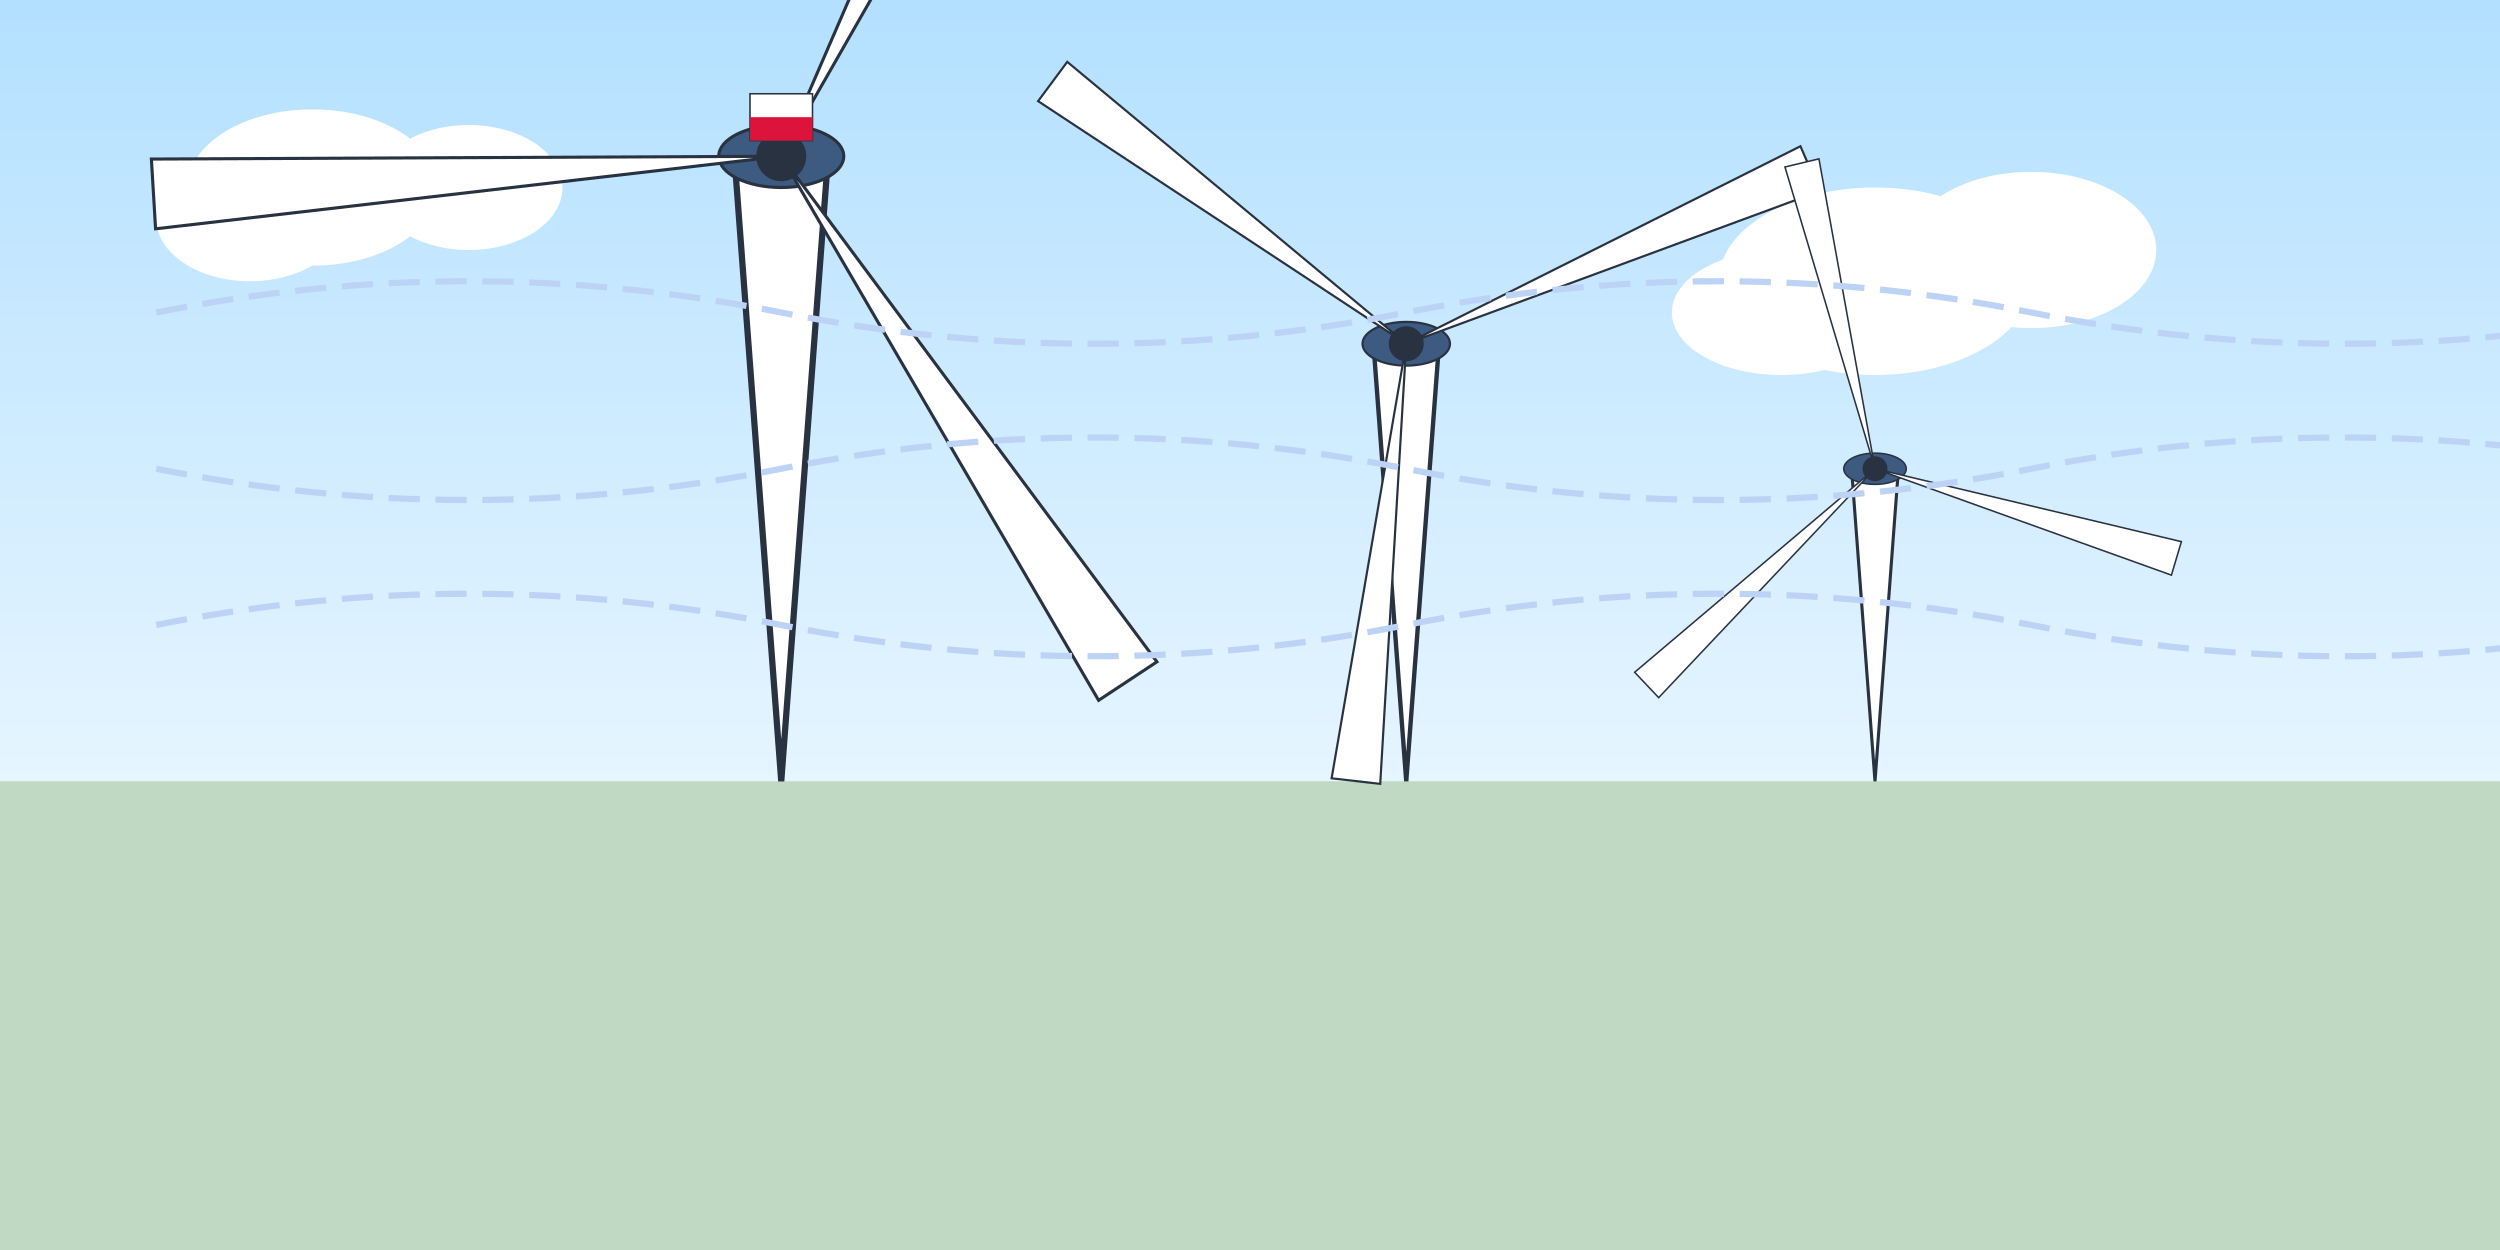 <svg xmlns="http://www.w3.org/2000/svg" viewBox="0 0 800 400" width="800" height="400">
  <!-- Background -->
  <rect width="800" height="400" fill="#f0f8ff"/>
  
  <!-- Sky gradient -->
  <linearGradient id="skyGradient" x1="0%" y1="0%" x2="0%" y2="100%">
    <stop offset="0%" stop-color="#b3e0ff" />
    <stop offset="100%" stop-color="#e6f5ff" />
  </linearGradient>
  <rect width="800" height="250" fill="url(#skyGradient)"/>
  
  <!-- Ground -->
  <rect x="0" y="250" width="800" height="150" fill="#bfd9c2"/>
  
  <!-- Clouds -->
  <g fill="#ffffff">
    <ellipse cx="100" cy="60" rx="40" ry="25"/>
    <ellipse cx="150" cy="60" rx="30" ry="20"/>
    <ellipse cx="80" cy="70" rx="30" ry="20"/>
    
    <ellipse cx="600" cy="90" rx="50" ry="30"/>
    <ellipse cx="650" cy="80" rx="40" ry="25"/>
    <ellipse cx="570" cy="100" rx="35" ry="20"/>
  </g>
  
  <!-- Wind Turbines -->
  <!-- Turbine 1 - Large -->
  <g transform="translate(250, 250)">
    <!-- Tower -->
    <path d="M0,0 L-15,-200 L15,-200 Z" fill="#ffffff" stroke="#293241" stroke-width="2"/>
    
    <!-- Nacelle (hub housing) -->
    <ellipse cx="0" cy="-200" rx="20" ry="10" fill="#3d5a80" stroke="#293241" stroke-width="1"/>
    
    <!-- Blades -->
    <g transform="translate(0, -200)">
      <!-- Blade 1 -->
      <path d="M0,0 L100,-175 L80,-185 Z" fill="#ffffff" stroke="#293241" stroke-width="1" transform="rotate(0)"/>
      <!-- Blade 2 -->
      <path d="M0,0 L100,-175 L80,-185 Z" fill="#ffffff" stroke="#293241" stroke-width="1" transform="rotate(120)"/>
      <!-- Blade 3 -->
      <path d="M0,0 L100,-175 L80,-185 Z" fill="#ffffff" stroke="#293241" stroke-width="1" transform="rotate(240)"/>
      
      <!-- Hub -->
      <circle cx="0" cy="0" r="8" fill="#293241"/>
    </g>
  </g>
  
  <!-- Turbine 2 - Medium (in the mid-distance) -->
  <g transform="translate(450, 250) scale(0.7)">
    <!-- Tower -->
    <path d="M0,0 L-15,-200 L15,-200 Z" fill="#ffffff" stroke="#293241" stroke-width="2"/>
    
    <!-- Nacelle (hub housing) -->
    <ellipse cx="0" cy="-200" rx="20" ry="10" fill="#3d5a80" stroke="#293241" stroke-width="1"/>
    
    <!-- Blades -->
    <g transform="translate(0, -200)">
      <!-- Blade 1 -->
      <path d="M0,0 L100,-175 L80,-185 Z" fill="#ffffff" stroke="#293241" stroke-width="1" transform="rotate(40)"/>
      <!-- Blade 2 -->
      <path d="M0,0 L100,-175 L80,-185 Z" fill="#ffffff" stroke="#293241" stroke-width="1" transform="rotate(160)"/>
      <!-- Blade 3 -->
      <path d="M0,0 L100,-175 L80,-185 Z" fill="#ffffff" stroke="#293241" stroke-width="1" transform="rotate(280)"/>
      
      <!-- Hub -->
      <circle cx="0" cy="0" r="8" fill="#293241"/>
    </g>
  </g>
  
  <!-- Turbine 3 - Small (in the distance) -->
  <g transform="translate(600, 250) scale(0.5)">
    <!-- Tower -->
    <path d="M0,0 L-15,-200 L15,-200 Z" fill="#ffffff" stroke="#293241" stroke-width="2"/>
    
    <!-- Nacelle (hub housing) -->
    <ellipse cx="0" cy="-200" rx="20" ry="10" fill="#3d5a80" stroke="#293241" stroke-width="1"/>
    
    <!-- Blades -->
    <g transform="translate(0, -200)">
      <!-- Blade 1 -->
      <path d="M0,0 L100,-175 L80,-185 Z" fill="#ffffff" stroke="#293241" stroke-width="1" transform="rotate(80)"/>
      <!-- Blade 2 -->
      <path d="M0,0 L100,-175 L80,-185 Z" fill="#ffffff" stroke="#293241" stroke-width="1" transform="rotate(200)"/>
      <!-- Blade 3 -->
      <path d="M0,0 L100,-175 L80,-185 Z" fill="#ffffff" stroke="#293241" stroke-width="1" transform="rotate(320)"/>
      
      <!-- Hub -->
      <circle cx="0" cy="0" r="8" fill="#293241"/>
    </g>
  </g>
  
  <!-- Wind lines -->
  <g stroke="#bdd3f5" stroke-width="2" stroke-dasharray="10,5">
    <path d="M50,100 Q 150,80 250,100 Q 350,120 450,100 Q 550,80 650,100 Q 750,120 850,100" fill="none"/>
    <path d="M50,150 Q 150,170 250,150 Q 350,130 450,150 Q 550,170 650,150 Q 750,130 850,150" fill="none"/>
    <path d="M50,200 Q 150,180 250,200 Q 350,220 450,200 Q 550,180 650,200 Q 750,220 850,200" fill="none"/>
  </g>
  
  <!-- Polish flag on one turbine -->
  <g transform="translate(250, 30)">
    <rect x="-10" y="0" width="20" height="15" fill="#ffffff" stroke="#293241" stroke-width="0.5"/>
    <rect x="-10" y="7.5" width="20" height="7.5" fill="#dc143c" stroke="none"/>
  </g>
</svg>